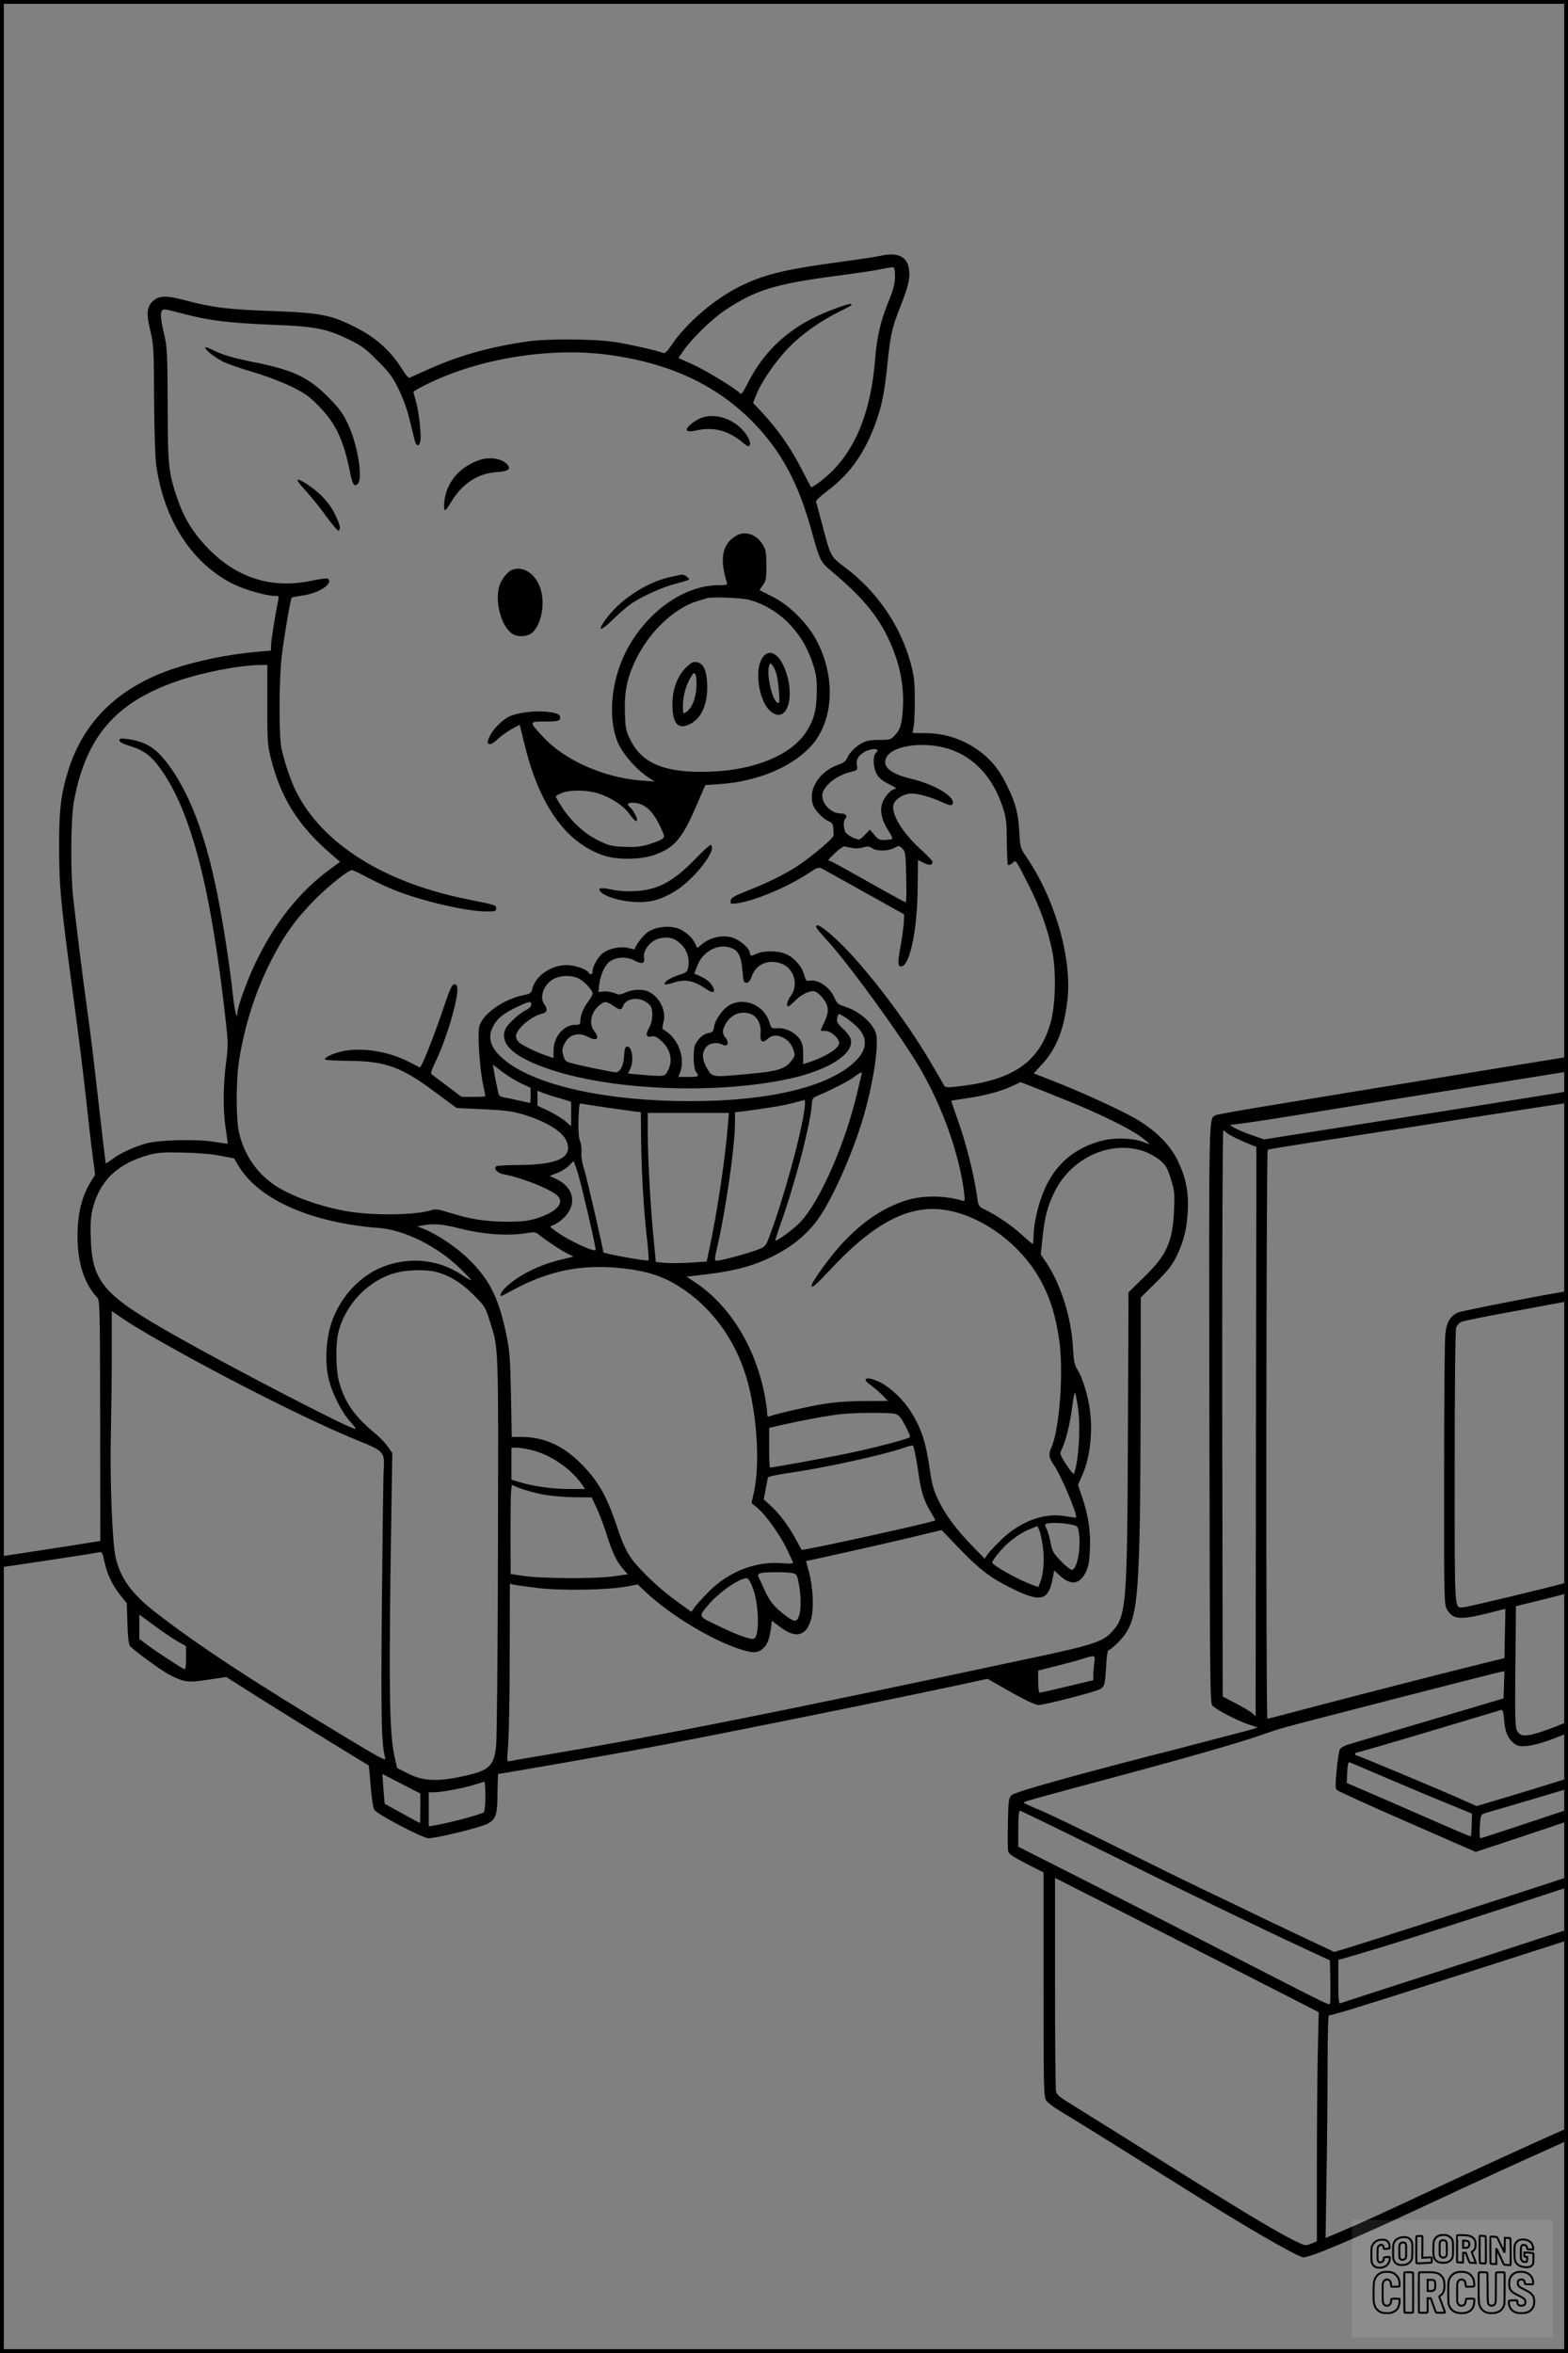 <?xml version="1.0" encoding="UTF-8"?>
<svg xmlns="http://www.w3.org/2000/svg" version="1.0" width="1024pt" height="1536pt" viewBox="0 0 1024 1536" preserveAspectRatio="xMidYMid meet">
  <rect x="0" y="0" width="1024" height="1536" fill="#808080" stroke="none"/>
  <g transform="translate(0.00 0.00) scale(1)">
    <g transform="translate(0,1536) scale(0.1,-0.1)" fill="#000000" stroke="none">
      <path d="M5750 13690 c-19 -5 -138 -23 -265 -40 -375 -51 -503 -83 -670 -168 -160 -83 -340 -239 -431 -377 -27 -40 -42 -54 -53 -49 -42 16 -213 55 -313 71 -138 21 -442 23 -573 4 -249 -36 -448 -92 -650 -183 -60 -27 -115 -51 -121 -54 -6 -3 -27 21 -46 53 -76 123 -174 211 -313 280 -156 78 -227 92 -550 103 -278 10 -382 23 -561 71 -127 33 -170 31 -213 -14 -33 -36 -35 -81 -9 -187 21 -89 23 -117 24 -437 1 -188 7 -381 13 -430 48 -363 233 -651 505 -786 75 -37 215 -77 270 -77 27 0 28 -2 22 -32 -19 -93 -46 -264 -46 -293 l0 -32 -82 -7 c-188 -16 -393 -57 -557 -112 -354 -119 -583 -340 -684 -659 -49 -157 -62 -260 -61 -510 0 -257 12 -374 94 -980 27 -198 63 -486 80 -640 17 -154 37 -333 46 -397 l15 -117 -24 -38 c-63 -102 -90 -211 -91 -363 0 -171 44 -309 126 -397 20 -22 21 -29 22 -807 l1 -785 -30 -5 c-29 -6 -616 -96 -622 -96 -2 0 -3 -16 -3 -35 0 -19 5 -35 10 -35 13 0 597 88 631 96 26 5 27 3 42 -65 19 -83 51 -149 105 -217 l40 -50 4 -131 c3 -95 8 -136 18 -149 24 -28 208 -163 259 -188 94 -48 120 -51 250 -31 l118 18 194 -123 c106 -67 315 -197 464 -288 148 -91 271 -166 273 -167 1 -1 7 -62 13 -136 6 -77 16 -143 24 -154 19 -29 317 -185 353 -185 50 0 333 69 382 93 59 29 69 59 69 210 1 64 3 117 5 117 11 0 684 117 896 156 396 72 1660 327 2137 430 l162 35 151 -86 c93 -52 163 -85 181 -85 42 0 378 87 406 105 27 18 30 31 37 155 3 58 9 96 16 98 22 8 81 65 109 106 85 125 97 300 100 1449 l1 747 99 98 c79 78 105 112 135 172 48 100 66 175 73 295 6 127 -13 221 -67 331 -52 107 -155 206 -291 281 -106 59 -353 171 -530 240 l-118 46 52 57 c96 103 145 227 168 421 31 273 -81 663 -271 939 -36 53 -38 59 -43 155 -6 125 -25 195 -82 310 -53 109 -113 179 -203 239 -99 65 -204 98 -320 100 l-92 1 7 45 c5 25 8 106 7 180 0 114 -5 150 -27 232 -66 241 -215 461 -419 617 -106 80 -101 70 -158 285 -20 77 -39 146 -41 152 -2 6 32 38 76 71 150 111 252 259 324 472 32 94 50 189 66 351 20 192 29 235 80 366 56 141 69 194 62 251 -10 88 -74 119 -187 93z m95 -136 c-1 -47 -10 -83 -47 -174 -48 -118 -72 -224 -83 -365 -26 -326 -118 -568 -279 -729 -54 -54 -133 -113 -140 -105 -2 2 -31 58 -65 124 -67 131 -153 253 -250 358 l-63 67 23 58 c35 86 134 228 219 312 81 82 201 166 320 225 83 41 85 43 78 50 -9 9 -181 -55 -264 -99 -187 -100 -319 -234 -413 -422 -25 -49 -41 -72 -46 -64 -15 24 -217 148 -309 190 l-95 43 31 46 c53 78 189 210 273 266 201 133 325 171 733 225 125 16 256 36 292 44 36 8 70 13 75 11 6 -1 10 -28 10 -61z m-4640 -244 c155 -42 297 -59 571 -70 279 -10 356 -25 504 -97 80 -39 108 -59 185 -137 76 -76 99 -106 138 -186 29 -59 57 -136 72 -200 14 -58 29 -118 33 -134 10 -40 29 -44 37 -7 8 38 -10 201 -30 266 -8 28 -15 53 -15 57 0 4 47 31 105 58 333 161 786 233 1160 185 397 -52 702 -191 941 -429 192 -193 307 -403 395 -725 53 -191 57 -199 125 -256 220 -184 325 -315 401 -501 53 -131 76 -256 70 -384 -6 -117 -16 -152 -55 -192 -23 -26 -32 -28 -99 -28 -53 0 -84 -5 -111 -19 -44 -23 -87 -66 -100 -101 -7 -18 -25 -31 -60 -43 -125 -45 -198 -165 -161 -264 13 -36 64 -88 100 -104 23 -9 29 -18 31 -45 1 -19 2 -40 2 -48 1 -14 -111 -111 -209 -181 -82 -58 -197 -117 -340 -174 -101 -40 -121 -51 -123 -70 -4 -23 -2 -23 45 -17 117 17 338 111 467 198 48 33 62 38 80 30 11 -6 138 -76 281 -156 l260 -145 -3 -58 c-2 -31 -12 -102 -22 -157 -19 -105 -17 -129 9 -124 54 10 102 242 104 513 l2 181 38 -19 c38 -18 57 -16 57 7 0 6 -31 40 -69 74 -132 118 -209 249 -183 307 16 34 69 65 112 65 47 0 123 -21 199 -55 51 -23 64 -26 71 -15 27 43 -108 127 -265 165 -143 34 -198 82 -165 143 44 79 255 104 413 51 161 -54 282 -186 344 -374 24 -71 27 -96 28 -227 1 -81 4 -150 8 -154 4 -4 16 1 28 11 25 23 18 32 103 -135 75 -147 128 -292 157 -434 28 -134 23 -360 -11 -476 -72 -250 -242 -369 -585 -410 -82 -10 -101 -10 -108 2 -4 7 -42 73 -85 146 -173 298 -465 674 -641 829 -79 69 -111 87 -111 62 0 -6 32 -45 71 -87 138 -148 498 -645 613 -845 145 -253 252 -557 282 -801 7 -59 7 -59 -17 -52 -126 36 -275 33 -386 -8 -146 -54 -260 -133 -391 -271 -72 -76 -202 -254 -202 -277 0 -21 26 1 130 112 237 253 436 376 631 387 275 17 611 -207 754 -502 51 -106 78 -196 101 -343 32 -209 4 -599 -53 -719 -16 -35 -12 -62 18 -104 48 -68 159 -332 146 -345 -2 -2 -31 2 -66 8 -140 26 -298 -32 -425 -156 -40 -39 -80 -82 -89 -96 l-16 -25 -78 80 c-104 106 -176 202 -224 300 -31 64 -42 102 -55 190 -27 190 -55 278 -127 392 -45 73 -130 154 -196 188 -88 44 -135 31 -63 -18 20 -15 54 -44 74 -64 l37 -38 -162 -1 c-116 -1 -196 -8 -282 -23 -112 -20 -288 -61 -327 -76 -15 -6 -18 -2 -18 23 0 16 -7 67 -16 113 -59 312 -226 585 -450 735 l-60 40 136 16 c214 27 340 66 486 149 93 53 181 131 238 213 90 126 220 416 290 649 68 225 109 492 86 563 -24 71 -113 146 -208 175 -35 10 -46 19 -61 53 -31 72 -108 125 -165 114 -20 -4 -24 1 -34 38 -14 54 -65 112 -117 135 -49 23 -142 25 -192 4 -44 -19 -40 -19 -47 9 -8 34 -69 83 -118 97 -67 18 -150 -3 -204 -53 -21 -19 -21 -19 -34 12 -16 39 -69 85 -115 100 -61 20 -148 9 -196 -26 -32 -22 -80 -87 -84 -111 -1 -1 -20 3 -43 9 -50 12 -120 -2 -164 -33 -31 -23 -68 -87 -68 -119 0 -22 -15 -27 -26 -9 -14 23 -90 49 -144 49 -103 0 -206 -73 -225 -159 -5 -23 -13 -29 -60 -38 -130 -28 -263 -122 -285 -203 -12 -46 2 -273 25 -381 8 -38 15 -72 15 -75 0 -2 -35 -4 -78 -4 l-78 0 -94 71 c-52 39 -99 74 -103 78 -5 5 5 35 21 67 44 88 97 236 127 356 29 120 30 163 2 163 -15 0 -30 -33 -76 -170 -62 -184 -140 -378 -150 -373 -3 2 -34 18 -68 35 -126 66 -292 95 -419 74 -68 -12 -143 -45 -130 -58 3 -4 72 -7 153 -8 241 -2 343 -39 566 -205 l139 -103 171 -8 c140 -6 188 -12 260 -33 151 -45 260 -111 287 -175 43 -105 -52 -154 -305 -156 -77 0 -146 -4 -153 -8 -22 -14 5 -44 45 -52 122 -22 320 -102 357 -144 43 -47 -13 -104 -138 -144 -59 -18 -94 -22 -201 -22 -138 1 -235 16 -377 61 -63 20 -86 23 -109 15 -99 -34 -383 -38 -559 -7 -177 32 -361 99 -467 170 -116 79 -195 194 -230 334 -23 92 -23 359 1 497 38 225 108 442 208 637 79 156 162 272 283 394 94 94 219 194 244 194 6 0 52 -22 103 -49 51 -27 129 -64 173 -81 183 -73 473 -140 602 -140 56 0 63 2 63 19 0 23 3 22 -185 60 -547 109 -951 363 -1122 706 -34 67 -75 189 -95 280 -17 77 -16 437 1 595 13 115 58 380 66 389 3 2 33 8 67 13 108 14 204 76 171 109 -5 5 -49 1 -109 -12 -255 -54 -481 15 -669 205 -101 103 -161 198 -206 329 -59 175 -63 209 -64 612 -1 316 -4 381 -19 445 -34 144 -33 180 1 180 10 0 68 -14 128 -30z m541 -2547 c-1 -239 1 -265 23 -353 65 -260 179 -441 394 -626 l58 -50 -63 -46 c-204 -149 -367 -355 -494 -623 -53 -112 -114 -282 -114 -319 -1 -53 -18 17 -29 119 -21 193 -61 454 -101 655 -77 388 -184 669 -326 856 -79 104 -145 144 -263 160 -43 5 -51 4 -51 -9 0 -11 21 -22 68 -37 90 -26 140 -64 203 -152 199 -281 328 -781 424 -1649 15 -134 15 -157 1 -269 -20 -152 -20 -318 -1 -435 8 -49 13 -90 12 -91 -1 -1 -42 5 -92 13 -116 18 -356 12 -440 -11 -82 -23 -172 -65 -222 -103 -24 -18 -43 -30 -43 -27 0 3 -9 78 -20 167 -10 89 -31 266 -45 392 -14 127 -39 325 -55 440 -33 237 -73 564 -92 735 -19 177 -16 515 5 630 77 418 270 644 672 783 164 57 400 103 541 106 l50 1 0 -257z m3984 -302 c0 -6 -4 -12 -9 -15 -15 -10 -20 -60 -9 -103 12 -49 36 -74 104 -107 27 -14 42 -25 33 -25 -29 -1 -77 -55 -89 -99 -14 -53 -1 -108 42 -175 17 -26 28 -50 25 -53 -2 -3 -24 -6 -47 -7 -37 -1 -46 3 -70 33 l-29 35 -30 -32 c-16 -18 -35 -33 -41 -33 -24 0 -79 30 -89 48 -14 27 -14 75 0 89 17 17 1 33 -33 33 -58 0 -118 59 -118 117 0 56 89 131 182 153 48 12 50 13 44 42 -7 37 7 64 47 88 33 21 87 27 87 11z m-160 -637 c21 -4 53 -1 70 5 26 8 36 7 56 -6 32 -21 102 -20 144 2 31 16 33 16 53 -4 20 -19 22 -35 25 -186 3 -91 1 -165 -3 -165 -4 0 -66 33 -139 74 -293 165 -349 196 -357 196 -17 0 -9 12 39 56 26 24 53 41 60 39 8 -3 31 -8 52 -11z m-1167 -595 c68 -35 104 -106 92 -178 -6 -35 -10 -39 -60 -55 -56 -17 -105 -49 -93 -61 3 -3 27 1 52 9 80 27 135 17 219 -41 47 -33 65 -21 37 25 -13 20 -39 42 -68 55 l-48 22 22 55 c38 98 150 149 233 106 37 -20 53 -58 60 -146 5 -66 8 -75 26 -75 14 0 24 12 36 45 30 82 120 114 205 74 73 -35 98 -138 49 -204 -24 -33 -33 -70 -17 -70 4 0 23 16 42 35 37 38 87 65 120 65 31 0 86 -61 94 -105 5 -27 1 -49 -18 -92 -15 -30 -26 -57 -26 -59 0 -2 14 -4 31 -4 36 0 89 -47 89 -79 0 -32 -80 -85 -184 -121 l-51 -17 0 66 c0 53 -5 72 -23 99 -32 44 -93 74 -145 70 -39 -2 -41 -1 -51 35 -32 111 -157 169 -256 119 -45 -22 -98 -94 -106 -142 -5 -33 -10 -39 -39 -44 -32 -6 -63 -33 -84 -73 -16 -32 -14 -155 4 -179 23 -31 19 -34 -50 -34 l-65 0 11 27 c37 97 -12 228 -106 280 -11 7 -11 16 -2 50 19 72 -23 162 -94 198 -38 20 -105 18 -154 -4 -36 -16 -44 -16 -74 -3 -19 7 -50 12 -69 10 l-34 -4 5 48 c8 65 39 133 71 153 43 29 109 31 157 6 51 -27 73 -22 65 16 -8 36 22 86 66 113 36 22 97 26 131 9z m-627 -255 c39 -18 94 -77 94 -100 0 -8 -13 -32 -29 -52 -31 -40 -51 -91 -51 -128 0 -20 -5 -24 -34 -24 -74 0 -140 -77 -141 -165 l0 -52 -52 18 c-64 22 -152 65 -175 86 -10 9 -18 26 -18 39 0 46 99 131 173 148 30 7 35 30 12 60 -36 47 -2 135 65 168 44 22 112 23 156 2z m434 -149 c16 -8 34 -24 40 -34 17 -33 12 -103 -11 -140 -25 -41 -19 -66 16 -57 18 5 33 -2 61 -26 64 -56 81 -132 45 -198 -20 -39 -21 -39 -193 -24 l-67 6 14 28 c27 53 13 155 -21 148 -11 -2 -16 -18 -18 -60 -3 -62 -26 -108 -54 -108 -20 0 -229 43 -290 60 -36 9 -43 16 -53 49 -9 32 -8 44 6 75 31 64 91 82 158 46 56 -30 76 -9 37 40 -37 47 -20 125 36 169 34 27 43 26 88 -4 46 -31 54 -31 66 0 16 43 86 58 140 30z m-740 -23 c0 -11 -14 -25 -32 -34 -48 -23 -123 -93 -138 -127 -40 -98 61 -187 304 -266 413 -135 1085 -159 1555 -56 254 56 420 163 397 257 -4 16 -27 47 -51 69 -36 34 -42 45 -38 68 3 15 8 27 12 27 17 0 99 -60 128 -93 64 -73 53 -147 -31 -224 -188 -172 -612 -262 -1166 -250 -535 12 -966 122 -1142 291 -68 66 -83 127 -48 195 25 51 70 87 155 127 81 38 95 41 95 16z m1434 -62 c42 -16 68 -67 63 -123 -5 -58 12 -71 48 -37 48 45 138 7 165 -68 13 -39 13 -43 -6 -69 -50 -68 -88 -78 -393 -103 -130 -11 -136 -8 -172 62 -25 48 -24 89 2 122 22 28 73 36 109 16 31 -16 44 12 20 43 -24 30 -25 48 -5 86 35 68 103 97 169 71z m-1499 -453 l60 -28 0 -50 c0 -27 -1 -49 -3 -49 -2 0 -31 7 -65 14 -34 8 -79 18 -99 21 -23 3 -39 12 -42 23 -6 25 -24 111 -31 154 l-6 38 63 -48 c35 -26 90 -60 123 -75z m2221 56 c-3 -10 -14 -58 -26 -108 -77 -334 -245 -719 -374 -853 -41 -44 -154 -127 -162 -120 -2 2 13 49 32 104 96 266 197 654 206 788 2 31 7 40 28 49 89 37 211 99 245 125 46 35 58 39 51 15z m1344 -168 c214 -86 410 -183 482 -237 31 -23 55 -44 54 -46 -2 -1 -20 5 -42 14 -58 24 -176 29 -257 10 -191 -45 -326 -163 -397 -348 -36 -92 -60 -206 -60 -279 0 -27 -3 -49 -6 -49 -4 0 -34 26 -68 57 -65 60 -161 126 -238 164 -44 21 -48 26 -54 68 -22 165 -78 384 -143 560 -17 47 -30 85 -28 86 1 1 41 7 89 14 117 16 229 45 303 79 l60 28 70 -27 c38 -15 144 -57 235 -94z m-3312 15 l72 -22 0 -80 0 -80 -37 32 c-20 18 -70 48 -110 68 l-73 34 0 49 0 49 38 -15 c20 -8 70 -24 110 -35z m1597 -62 c-22 -176 -140 -601 -234 -850 -21 -54 -25 -58 -79 -78 -63 -24 -235 -70 -262 -70 -15 0 -15 9 7 103 56 249 113 650 113 799 l0 67 43 5 c170 22 272 39 332 55 39 10 74 19 78 20 5 0 6 -23 2 -51z m-1300 3 c77 -11 160 -22 185 -26 l45 -5 2 -193 c3 -215 17 -448 39 -641 8 -71 12 -131 9 -134 -6 -7 -295 45 -295 53 0 21 -107 484 -124 539 -15 45 -21 86 -19 112 3 22 -1 56 -9 75 -9 24 -12 67 -10 142 3 95 6 107 20 103 10 -3 80 -14 157 -25z m799 -111 c-18 -227 -68 -561 -121 -811 l-18 -84 -105 -7 c-58 -4 -132 -5 -166 -2 l-61 6 -17 179 c-20 207 -35 501 -36 674 l0 120 265 0 265 0 -6 -75z m2727 -179 c30 -12 74 -37 97 -57 35 -30 46 -48 68 -120 25 -78 26 -94 21 -207 -9 -204 -47 -289 -194 -432 l-103 -101 -4 -904 c-4 -1127 -10 -1206 -99 -1306 -61 -70 -117 -89 -519 -175 -1730 -369 -2445 -511 -3268 -649 -69 -11 -135 -23 -147 -26 -22 -4 -23 -2 -18 53 9 103 14 339 14 727 l1 378 23 -6 c12 -3 83 -13 157 -22 155 -19 453 -14 580 9 l75 14 47 -45 c165 -156 443 -324 635 -382 77 -23 104 -21 140 13 25 22 38 59 48 129 l6 48 54 -41 c102 -77 170 -60 201 49 21 70 14 214 -14 315 -11 37 -18 67 -17 67 10 0 504 111 672 151 l212 51 112 -116 c132 -138 206 -195 333 -258 199 -100 250 -91 279 50 l12 60 37 -34 c71 -64 127 -58 167 19 20 41 25 67 29 156 5 119 -11 223 -54 347 l-24 71 24 54 c52 112 73 276 55 424 -12 101 -49 222 -83 275 -19 29 -24 54 -29 145 -11 195 -78 407 -172 550 l-38 56 11 107 c14 135 33 208 78 300 111 228 376 345 595 263z m-6039 -26 l87 -17 27 -46 c130 -221 474 -374 919 -408 163 -12 376 -117 522 -257 46 -44 82 -82 80 -84 -2 -2 -31 14 -63 36 -162 108 -369 121 -549 36 -135 -65 -249 -197 -300 -349 -35 -104 -44 -250 -21 -356 20 -96 83 -223 143 -290 40 -45 44 -52 23 -45 -79 25 -783 390 -1155 600 -478 269 -551 352 -562 635 -4 94 -1 142 11 194 44 186 163 301 369 357 60 16 97 18 227 15 93 -2 190 -10 242 -21z m2332 -114 c23 -73 116 -473 116 -499 0 -23 -188 65 -267 126 -35 26 -35 26 -12 34 42 16 89 58 110 100 40 79 3 160 -93 204 l-39 18 48 18 c27 10 62 32 78 48 16 17 30 30 31 30 2 0 14 -35 28 -79z m-789 -356 c165 -43 327 -55 450 -35 54 9 63 8 85 -10 52 -42 137 -98 180 -120 l45 -23 -90 -22 c-141 -35 -269 -100 -352 -178 -28 -26 -43 -57 -29 -57 3 0 37 18 78 40 235 127 450 169 711 141 158 -17 265 -51 372 -119 208 -131 363 -340 439 -592 69 -231 91 -560 50 -749 l-16 -73 38 -31 c54 -45 149 -177 194 -272 22 -45 40 -85 40 -88 0 -4 -35 -5 -77 -1 -166 13 -340 -54 -467 -179 -40 -40 -83 -87 -97 -105 l-24 -34 -87 63 c-115 81 -247 206 -305 286 -35 50 -58 100 -97 218 -65 191 -122 291 -231 400 -120 120 -241 174 -391 175 l-62 0 -5 273 c-5 238 -8 287 -30 393 -49 238 -108 358 -241 489 -80 80 -204 164 -296 202 l-45 18 35 6 c70 13 132 8 225 -16z m-145 -286 c87 -20 171 -70 252 -151 73 -73 78 -81 106 -170 59 -185 57 -135 54 -1468 -1 -674 -7 -1262 -12 -1308 -15 -136 -47 -163 -240 -202 -151 -31 -242 -25 -336 23 l-71 36 -17 78 c-34 147 -38 467 -20 1598 l6 380 -29 41 c-15 23 -55 64 -88 91 -132 110 -195 201 -231 334 -21 78 -23 242 -5 319 46 189 203 350 387 394 71 17 182 19 244 5z m-1824 -437 c460 -263 1020 -544 1339 -673 149 -60 158 -71 151 -179 -3 -41 -8 -435 -12 -875 -7 -768 -3 -919 22 -1013 6 -19 -36 3 -237 124 -643 388 -981 610 -1265 830 -154 119 -231 226 -260 363 -21 101 -37 505 -30 791 3 140 6 380 6 533 l0 278 74 -50 c40 -28 136 -86 212 -129z m6025 -457 c17 -127 3 -340 -26 -424 -3 -8 -23 14 -51 57 -43 68 -44 72 -31 99 26 50 57 175 69 280 7 57 16 97 20 90 3 -7 12 -53 19 -102z m-1197 -34 c24 -5 37 -20 67 -76 21 -38 35 -73 31 -77 -12 -12 -258 -76 -417 -108 -130 -27 -478 -90 -496 -90 -4 0 -6 58 -6 130 l0 129 86 20 c138 31 300 61 386 70 94 10 308 11 349 2z m134 -268 c7 -32 16 -92 22 -133 15 -106 34 -166 75 -234 19 -32 34 -60 33 -61 -13 -12 -868 -200 -873 -192 -1 1 -18 33 -39 71 -45 84 -109 169 -166 220 l-42 38 12 66 c7 37 14 72 15 77 1 6 58 18 126 28 239 34 623 118 759 165 30 11 58 18 61 16 4 -2 11 -29 17 -61z m-2509 32 c124 -30 255 -118 330 -223 l22 -32 -104 0 c-107 0 -231 17 -324 45 l-53 16 0 104 0 105 33 0 c17 0 61 -7 96 -15z m76 -291 c50 -9 141 -17 204 -18 l115 -1 33 -70 c18 -39 47 -115 64 -170 36 -116 67 -181 109 -228 l30 -34 -93 -13 c-114 -17 -479 -15 -592 3 l-80 12 -1 250 c0 138 1 268 4 291 l4 41 56 -23 c32 -12 98 -30 147 -40z m3444 -195 c50 -10 50 -11 57 -56 14 -97 -10 -230 -44 -241 -8 -2 -40 22 -71 55 -52 53 -59 65 -70 123 -7 36 -19 77 -27 92 -11 20 -11 28 -1 31 22 9 105 7 156 -4z m-179 -142 c12 -80 5 -185 -16 -234 l-13 -33 -42 15 c-83 30 -259 127 -259 145 0 14 57 85 98 122 50 45 103 79 157 100 l40 16 13 -29 c6 -16 17 -62 22 -102z m-1635 -176 c28 -6 31 -11 42 -71 23 -126 11 -240 -27 -240 -22 0 -104 63 -145 111 -15 19 -39 59 -52 89 -13 30 -28 63 -33 72 -16 28 -12 36 18 41 42 6 164 5 197 -2z m-257 -101 c39 -106 43 -313 6 -327 -20 -8 -103 21 -219 77 -149 71 -145 63 -85 137 71 87 215 187 260 180 8 -1 25 -31 38 -67z m-3763 -342 l60 -34 0 -77 c0 -54 -3 -76 -12 -73 -18 7 -180 113 -239 157 l-54 40 0 79 0 80 93 -68 c50 -38 119 -84 152 -104z m5991 -144 c-3 -26 -6 -61 -6 -79 l0 -33 -171 -41 c-94 -23 -175 -41 -180 -41 -5 0 -9 33 -9 73 l0 72 116 29 c64 16 142 37 173 47 84 27 85 26 77 -27z m-4401 -948 c0 -53 -1 -96 -3 -96 -2 0 -54 28 -115 62 -62 34 -113 62 -114 62 -1 1 -5 45 -9 98 l-7 98 124 -64 124 -64 0 -96z m425 82 c0 -51 -4 -99 -9 -107 -8 -12 -219 -69 -318 -86 l-43 -7 0 111 0 111 33 0 c48 0 198 28 264 49 32 11 61 19 66 20 4 1 7 -41 7 -91z"></path>
      <path d="M1340 13091 c0 -16 67 -68 121 -94 30 -14 117 -44 194 -67 77 -22 187 -64 245 -92 88 -43 117 -63 180 -127 108 -109 160 -215 201 -411 21 -104 30 -120 54 -100 38 32 1 259 -65 397 -34 70 -58 102 -129 173 -128 128 -229 175 -479 225 -141 28 -212 49 -280 84 -23 12 -42 17 -42 12z"></path>
      <path d="M4589 12635 c-54 -17 -117 -71 -102 -86 6 -6 25 -6 54 0 114 27 211 3 306 -75 37 -31 44 -33 50 -18 8 23 -23 78 -66 116 -72 63 -165 87 -242 63z"></path>
      <path d="M3128 12356 c-103 -37 -174 -104 -209 -196 -19 -50 -26 -130 -11 -130 4 0 21 23 37 51 71 120 173 188 296 197 79 5 98 19 72 50 -35 40 -117 52 -185 28z"></path>
      <path d="M1995 12158 c37 -40 99 -117 137 -171 39 -53 74 -94 79 -91 17 10 9 41 -26 112 -37 74 -99 139 -184 194 -75 47 -76 32 -6 -44z"></path>
      <path d="M4805 11861 c-88 -54 -106 -145 -60 -298 7 -22 5 -23 -52 -23 -228 0 -476 -178 -607 -437 -99 -197 -118 -446 -46 -601 33 -70 120 -169 190 -214 l45 -30 -90 7 c-242 19 -497 132 -638 284 -94 102 -94 101 13 101 72 0 92 3 96 15 11 28 -15 43 -89 49 -84 8 -194 -7 -246 -34 -48 -24 -106 -86 -126 -133 -14 -34 -14 -38 0 -44 11 -3 30 7 53 30 20 20 62 49 91 66 l55 30 37 -150 c98 -387 271 -625 516 -705 86 -28 237 -26 323 4 134 47 184 104 279 325 l57 132 100 7 c232 17 448 103 576 232 168 167 183 480 36 731 -60 102 -174 211 -273 260 -44 22 -82 41 -83 42 -2 1 7 16 20 33 20 28 23 43 23 128 0 80 -4 103 -21 132 -42 73 -119 99 -179 61z m85 -416 c192 -51 349 -206 416 -411 25 -77 29 -103 28 -194 -1 -118 -21 -187 -74 -265 -100 -146 -332 -241 -615 -252 -291 -12 -447 48 -525 201 -33 65 -35 76 -39 182 -4 142 14 230 73 351 87 179 248 332 397 378 30 9 59 18 64 20 31 10 227 3 275 -10z m-978 -1266 c84 -28 162 -81 200 -134 31 -44 48 -56 48 -35 0 17 -27 65 -44 79 -24 20 -19 31 14 31 75 0 131 -48 181 -154 31 -67 32 -69 13 -83 -10 -8 -50 -23 -87 -35 -54 -16 -87 -19 -160 -16 -81 3 -101 8 -168 41 -90 43 -177 123 -238 216 -22 35 -41 67 -41 71 0 5 17 15 38 23 55 23 170 21 244 -4z"></path>
      <path d="M4991 11081 c-77 -77 -34 -333 64 -380 92 -44 135 121 74 284 -37 100 -95 139 -138 96z m80 -121 c5 -19 13 -70 16 -114 5 -65 4 -78 -8 -74 -36 11 -76 189 -55 245 7 17 8 17 22 -2 8 -10 19 -35 25 -55z"></path>
      <path d="M4474 10996 c-58 -61 -88 -155 -82 -260 5 -108 43 -140 117 -101 76 39 116 138 109 267 -5 90 -27 131 -72 136 -22 3 -37 -6 -72 -42z m74 -127 c-6 -73 -31 -133 -66 -157 -22 -14 -22 -14 -22 40 0 63 20 138 51 187 19 32 22 33 31 17 6 -11 8 -49 6 -87z"></path>
      <path d="M3344 11640 c-31 -12 -72 -65 -84 -108 -30 -110 18 -273 92 -313 37 -20 96 -14 125 12 59 55 84 188 53 285 -31 98 -114 153 -186 124z"></path>
      <path d="M4381 11594 c-165 -35 -347 -158 -437 -294 -43 -65 -19 -59 59 16 39 39 93 85 119 103 74 50 205 109 292 131 44 11 82 23 85 26 7 7 -29 34 -43 33 -6 0 -40 -7 -75 -15z"></path>
      <path d="M4542 9754 c-145 -149 -245 -203 -392 -211 -55 -3 -110 0 -155 10 -73 16 -97 10 -71 -16 32 -32 129 -60 221 -65 102 -5 167 13 263 70 124 75 279 274 234 302 -5 3 -50 -38 -100 -90z"></path>
      <path d="M9670 8369 c-1486 -242 -1713 -280 -1731 -289 -46 -25 -44 54 -41 -1945 3 -1734 4 -1891 19 -1908 25 -27 158 -97 232 -122 l65 -22 -59 -18 c-33 -9 -233 -61 -445 -116 -712 -182 -1080 -285 -1104 -308 -19 -20 -21 -34 -24 -183 -2 -88 -1 -171 2 -184 5 -17 35 -37 119 -80 l112 -57 0 -731 c0 -666 1 -734 17 -757 9 -14 49 -45 90 -69 86 -51 418 -258 745 -463 442 -279 772 -471 841 -492 31 -9 313 109 802 338 333 155 567 263 878 402 50 23 52 25 52 64 l0 40 -45 -19 c-25 -11 -64 -28 -87 -39 -86 -37 -519 -236 -748 -343 -313 -147 -452 -210 -589 -269 l-114 -48 6 397 c4 218 7 547 7 730 0 206 4 331 9 327 9 -5 202 54 866 267 143 46 358 115 477 153 l218 70 0 33 c0 17 -4 32 -10 32 -5 0 -42 -11 -82 -24 -95 -31 -733 -239 -1097 -356 -157 -51 -291 -94 -298 -97 -10 -4 -13 24 -13 139 l0 144 133 38 c158 46 500 154 1000 317 l367 120 0 33 0 34 -122 -40 c-68 -22 -224 -73 -348 -113 -297 -97 -818 -264 -950 -305 l-106 -32 -149 70 c-83 39 -222 105 -310 147 -88 43 -261 126 -385 185 -124 59 -392 191 -595 292 -204 101 -418 204 -475 228 -58 24 -109 47 -113 51 -9 7 11 12 628 178 463 124 777 215 910 261 50 18 119 41 155 51 71 21 1366 354 1415 364 l30 6 -3 -89 -3 -89 -482 -143 c-265 -78 -503 -149 -529 -157 -26 -7 -52 -22 -58 -32 -5 -10 -15 -71 -21 -136 -9 -97 -9 -119 2 -130 8 -8 215 -102 460 -209 l446 -195 302 100 301 101 0 38 0 38 -282 -94 c-156 -52 -286 -94 -290 -94 -5 0 -6 35 -4 77 5 70 7 78 28 85 13 3 141 42 286 84 l262 78 0 34 c0 26 -4 33 -14 29 -8 -3 -143 -44 -299 -92 l-284 -85 -69 31 c-127 58 -703 299 -713 299 -6 0 -11 5 -11 10 0 6 5 10 12 10 7 0 217 61 468 136 250 75 462 138 471 141 13 4 17 -8 22 -65 6 -79 24 -120 64 -152 24 -19 36 -21 90 -17 36 4 103 22 160 44 l98 38 3 39 c3 34 1 38 -15 31 -95 -41 -206 -79 -243 -82 -37 -4 -48 -1 -65 17 -22 24 -23 52 -17 600 l2 225 138 34 c220 54 202 47 202 88 0 32 -2 35 -22 29 -93 -27 -639 -158 -660 -158 -62 -2 -58 -61 -58 913 0 555 4 897 10 913 5 15 20 31 33 37 13 6 174 39 358 72 l334 62 3 33 c2 17 0 32 -5 32 -39 0 -686 -126 -712 -138 -52 -25 -74 -63 -82 -140 -5 -37 -8 -449 -8 -917 -1 -824 0 -851 19 -882 39 -65 83 -69 263 -25 l118 30 -3 -161 -3 -161 -135 -33 c-308 -76 -941 -239 -1166 -299 -132 -35 -244 -64 -247 -64 -11 0 -8 3708 2 3715 6 3 142 25 303 50 161 24 596 92 967 150 371 58 678 105 683 105 4 0 8 17 8 38 l0 38 -357 -57 c-197 -32 -578 -92 -848 -134 -269 -42 -555 -87 -635 -100 l-145 -23 -80 28 c-44 15 -94 36 -112 47 l-32 19 92 12 c51 6 270 40 487 76 217 35 555 90 750 121 195 31 472 75 615 98 l260 42 3 48 c2 34 -1 47 -10 46 -7 -1 -258 -41 -558 -90z m-1662 -402 c11 -12 91 -52 162 -80 l35 -14 -3 -1858 -2 -1858 -21 19 c-11 10 -60 39 -107 64 l-87 45 -3 1848 c-1 1059 2 1847 7 1847 5 0 13 -6 19 -13z m1067 -4222 c138 -59 315 -133 394 -165 l144 -59 -2 -73 c-1 -40 -4 -74 -5 -76 -2 -1 -122 49 -267 113 -145 64 -327 143 -404 176 l-140 60 3 70 c3 49 7 69 15 65 7 -2 125 -53 262 -111z m-1897 -456 c496 -246 1042 -510 1352 -654 l155 -72 3 -133 c1 -74 0 -140 -2 -147 -6 -15 27 -31 -681 332 -302 155 -731 374 -952 486 l-403 204 0 117 c0 76 4 118 11 118 5 0 238 -113 517 -251z m956 -820 l478 -244 -6 -260 c-3 -143 -6 -479 -6 -747 l0 -488 -37 -16 c-37 -15 -39 -15 -103 16 -135 66 -406 230 -1105 670 -137 86 -296 184 -351 219 -86 52 -103 66 -108 92 -3 18 -6 337 -6 711 l0 679 383 -194 c210 -106 597 -304 861 -438z"></path>
    </g>
  </g>
  <rect x="0.0" y="0.0" width="1024.0" height="1536.0" fill="none" stroke="black" stroke-width="5"></rect>
  <g transform="translate(882.93 1449.20) scale(0.128)" opacity="1.0">
    <rect x="0" y="0" width="1024.0" height="600.0" fill="white" fill-opacity="0.1"></rect>
    <g transform="translate(0,650) scale(0.1,-0.1)" stroke="none">
      <path fill="none" stroke="#000000" stroke-width="100" d="M4491 5720 c-164 -43 -269 -147 -319 -315 -19 -65 -29 -577 -13 -693 25 -190 116 -310 276 -367 63 -23 284 -32 370 -16 122 22 249 110 294 205 51 104 56 150 56 496 0 341 -4 385 -48 478 -46 100 -156 184 -282 217 -83 21 -241 19 -334 -5z m270 -273 c19 -12 43 -40 54 -62 18 -37 20 -64 23 -320 5 -339 -1 -384 -56 -436 -87 -82 -235 -56 -289 51 -22 43 -23 53 -23 335 0 314 7 370 52 412 34 32 66 42 139 42 53 1 73 -4 100 -22z"></path>
      <path fill="none" stroke="#000000" stroke-width="100" d="M5367 5723 c-4 -3 -7 -311 -7 -683 0 -618 1 -679 17 -691 12 -10 51 -14 152 -14 l136 0 3 248 2 248 67 -3 67 -3 34 -85 c18 -47 58 -152 89 -235 30 -82 63 -158 73 -168 14 -15 40 -19 165 -24 l148 -6 -5 34 c-4 19 -49 143 -102 276 -53 133 -96 246 -96 251 0 6 15 19 33 31 53 33 104 92 134 156 27 57 28 67 27 195 0 115 -4 144 -23 193 -31 80 -76 135 -148 183 -83 56 -166 82 -303 94 -129 11 -453 14 -463 3z m541 -300 c55 -27 77 -73 77 -163 0 -61 -4 -82 -23 -111 -34 -55 -73 -69 -191 -69 l-101 0 0 187 0 186 101 -6 c66 -4 114 -12 137 -24z"></path>
      <path fill="none" stroke="#000000" stroke-width="100" d="M6514 5685 c-4 -9 -5 -320 -2 -690 3 -511 7 -678 16 -687 19 -19 273 -30 291 -13 11 11 13 126 12 675 -1 364 -6 672 -11 685 -11 28 -27 31 -187 40 -99 6 -114 5 -119 -10z"></path>
      <path fill="none" stroke="#000000" stroke-width="100" d="M3355 5683 c-27 -3 -55 -9 -62 -15 -10 -8 -13 -150 -13 -683 0 -592 2 -674 15 -685 12 -10 52 -11 173 -6 362 15 578 29 590 38 8 7 12 46 12 129 0 108 -2 119 -20 129 -11 6 -24 9 -28 7 -4 -3 -103 -8 -221 -12 l-214 -7 5 545 c4 384 2 549 -5 556 -11 11 -120 12 -232 4z"></path>
      <path fill="none" stroke="#000000" stroke-width="100" d="M7067 5654 c-4 -4 -7 -310 -7 -680 0 -625 1 -673 18 -692 15 -18 31 -21 152 -24 l134 -3 -3 400 c-2 277 1 397 8 390 11 -11 153 -311 251 -530 96 -215 128 -281 142 -292 7 -6 82 -14 165 -17 l153 -7 11 28 c14 34 3 1333 -11 1347 -5 5 -70 11 -144 14 l-136 5 -1 -54 c-1 -30 -5 -200 -8 -379 l-6 -325 -73 150 c-40 83 -123 256 -184 385 -61 129 -117 242 -125 252 -11 12 -40 18 -121 22 -59 4 -130 9 -157 12 -28 3 -54 2 -58 -2z"></path>
      <path fill="none" stroke="#000000" stroke-width="100" d="M2507 5614 c-220 -49 -342 -159 -394 -357 -24 -91 -24 -641 0 -740 57 -233 232 -339 510 -310 56 6 127 21 158 33 76 29 187 114 226 174 64 95 67 114 71 505 2 232 -1 371 -8 404 -27 126 -116 235 -228 278 -74 29 -236 35 -335 13z m191 -281 c15 -11 36 -35 47 -54 19 -32 20 -52 20 -349 0 -309 0 -316 -23 -362 -31 -62 -75 -89 -155 -95 -53 -4 -67 -2 -97 19 -19 13 -44 41 -55 63 -19 37 -20 60 -20 350 0 337 2 351 60 405 54 51 169 63 223 23z"></path>
      <path fill="none" stroke="#000000" stroke-width="100" d="M8568 5491 c-133 -43 -219 -134 -262 -280 -13 -45 -16 -107 -16 -343 0 -320 9 -395 60 -506 73 -156 258 -255 506 -269 191 -11 324 47 376 165 19 42 22 70 26 288 4 209 3 242 -11 256 -19 18 -186 38 -347 41 l-105 2 -3 -95 c-1 -52 2 -102 7 -109 6 -10 33 -16 75 -19 l66 -4 0 -105 c0 -98 -1 -105 -26 -130 -23 -23 -31 -25 -99 -21 -64 3 -79 7 -112 34 -21 16 -49 52 -63 80 -25 49 -25 51 -25 324 0 303 6 348 56 402 28 29 32 30 99 26 105 -6 152 -50 167 -158 8 -53 9 -54 48 -62 22 -5 90 -10 150 -11 l110 -2 3 43 c4 52 -30 180 -66 245 -53 99 -179 183 -317 212 -96 20 -226 18 -297 -4z"></path>
      <path fill="none" stroke="#000000" stroke-width="100" d="M1390 5484 c-203 -45 -359 -207 -390 -404 -13 -83 -13 -616 0 -694 20 -123 100 -235 203 -281 98 -45 271 -51 387 -13 211 67 340 238 340 451 0 54 -3 69 -17 74 -24 9 -264 -15 -280 -28 -7 -7 -13 -31 -13 -60 0 -56 -13 -95 -43 -128 -31 -34 -95 -61 -144 -61 -35 0 -48 6 -77 35 -52 52 -58 99 -54 423 3 257 5 280 24 323 42 89 120 132 202 109 53 -14 72 -42 81 -120 11 -90 15 -92 150 -79 62 6 125 15 138 20 25 9 25 10 21 107 -3 82 -9 106 -33 155 -33 68 -97 130 -163 160 -60 27 -235 33 -332 11z"></path>
      <path fill="none" stroke="#000000" stroke-width="100" d="M1600 3845 c-239 -44 -424 -235 -476 -495 -22 -109 -33 -831 -15 -1000 31 -300 174 -492 425 -572 45 -15 100 -21 211 -25 181 -6 263 8 380 66 147 73 214 152 266 311 26 78 32 117 37 219 4 98 2 125 -9 132 -22 14 -393 11 -407 -3 -7 -7 -12 -39 -12 -73 0 -169 -84 -275 -217 -275 -68 0 -110 18 -150 64 -65 73 -68 99 -68 606 0 446 1 456 22 515 78 208 337 201 392 -11 6 -23 13 -75 16 -115 3 -41 10 -78 15 -83 10 -10 289 -10 357 0 63 9 67 18 60 147 -12 210 -62 331 -181 445 -86 82 -165 123 -280 146 -94 19 -261 20 -366 1z"></path>
      <path fill="none" stroke="#000000" stroke-width="100" d="M5376 3840 c-151 -39 -268 -118 -350 -237 -106 -157 -118 -245 -114 -863 4 -463 5 -477 27 -550 33 -106 72 -178 131 -243 123 -135 290 -197 526 -197 326 0 528 127 610 384 34 106 48 339 20 349 -29 12 -386 9 -400 -2 -7 -6 -16 -44 -20 -85 -17 -192 -81 -266 -226 -266 -93 1 -163 55 -197 152 -16 48 -18 92 -18 503 0 437 1 452 22 520 26 81 57 119 121 147 78 35 188 8 237 -56 30 -40 55 -133 55 -206 0 -92 6 -95 157 -92 70 1 161 5 201 8 87 8 88 9 78 158 -12 189 -62 314 -170 422 -76 76 -130 109 -241 144 -102 33 -337 38 -449 10z"></path>
      <path fill="none" stroke="#000000" stroke-width="100" d="M8441 3845 c-204 -45 -357 -196 -406 -402 -24 -99 -17 -331 13 -416 47 -137 141 -225 342 -323 334 -162 396 -203 438 -284 19 -37 23 -57 20 -116 -3 -59 -8 -77 -30 -107 -39 -50 -98 -70 -190 -65 -137 7 -187 57 -188 185 0 95 4 94 -223 86 -106 -3 -198 -10 -204 -16 -17 -13 -17 -107 1 -200 44 -226 196 -375 436 -423 103 -20 339 -15 435 10 199 53 340 189 391 377 21 78 28 222 15 311 -16 115 -56 191 -145 276 -85 81 -145 117 -386 235 -250 122 -298 173 -301 319 -3 109 52 167 164 175 115 8 183 -49 194 -164 3 -32 10 -64 16 -70 10 -14 340 -17 387 -4 24 7 25 9 22 92 -5 150 -54 269 -153 369 -69 70 -189 133 -297 155 -90 18 -265 18 -351 0z"></path>
      <path fill="none" stroke="#000000" stroke-width="100" d="M2710 3833 c-14 -2 -29 -9 -35 -14 -7 -7 -9 -354 -7 -1017 3 -910 5 -1008 20 -1019 20 -16 384 -18 413 -3 19 10 19 32 19 1019 0 923 -1 1010 -16 1022 -13 10 -61 14 -193 16 -97 1 -187 -1 -201 -4z"></path>
      <path fill="none" stroke="#000000" stroke-width="100" d="M3455 3833 c-47 -12 -45 32 -45 -1034 0 -987 0 -1009 19 -1019 12 -6 98 -10 210 -10 159 0 192 3 205 16 14 13 16 61 16 370 l0 355 81 -3 82 -3 88 -245 c49 -135 105 -292 124 -350 20 -58 45 -113 57 -122 18 -16 45 -18 229 -18 184 0 210 2 216 16 7 19 16 -7 -153 448 -74 197 -134 362 -134 366 0 4 23 22 50 40 162 104 228 273 217 560 -8 225 -46 336 -153 450 -104 110 -219 160 -413 179 -101 11 -657 13 -696 4z m721 -409 c64 -48 69 -61 72 -231 4 -176 -7 -223 -59 -267 -43 -36 -89 -46 -216 -46 l-113 0 0 286 0 286 144 -4 c127 -3 148 -5 172 -24z"></path>
      <path fill="none" stroke="#000000" stroke-width="100" d="M6510 3834 c-51 -11 -50 7 -50 -683 1 -672 7 -842 35 -951 45 -175 148 -311 289 -380 117 -58 200 -73 376 -68 124 4 156 9 225 32 108 37 176 79 246 153 61 66 117 169 140 258 9 37 13 248 16 831 4 727 3 782 -13 795 -13 11 -57 14 -204 14 -171 0 -190 -2 -209 -19 -21 -19 -21 -19 -21 -746 0 -782 0 -782 -52 -861 -64 -95 -228 -106 -302 -19 -61 73 -60 64 -66 877 -4 562 -8 745 -17 754 -13 13 -341 23 -393 13z"></path>
    </g>
  </g>
</svg>
